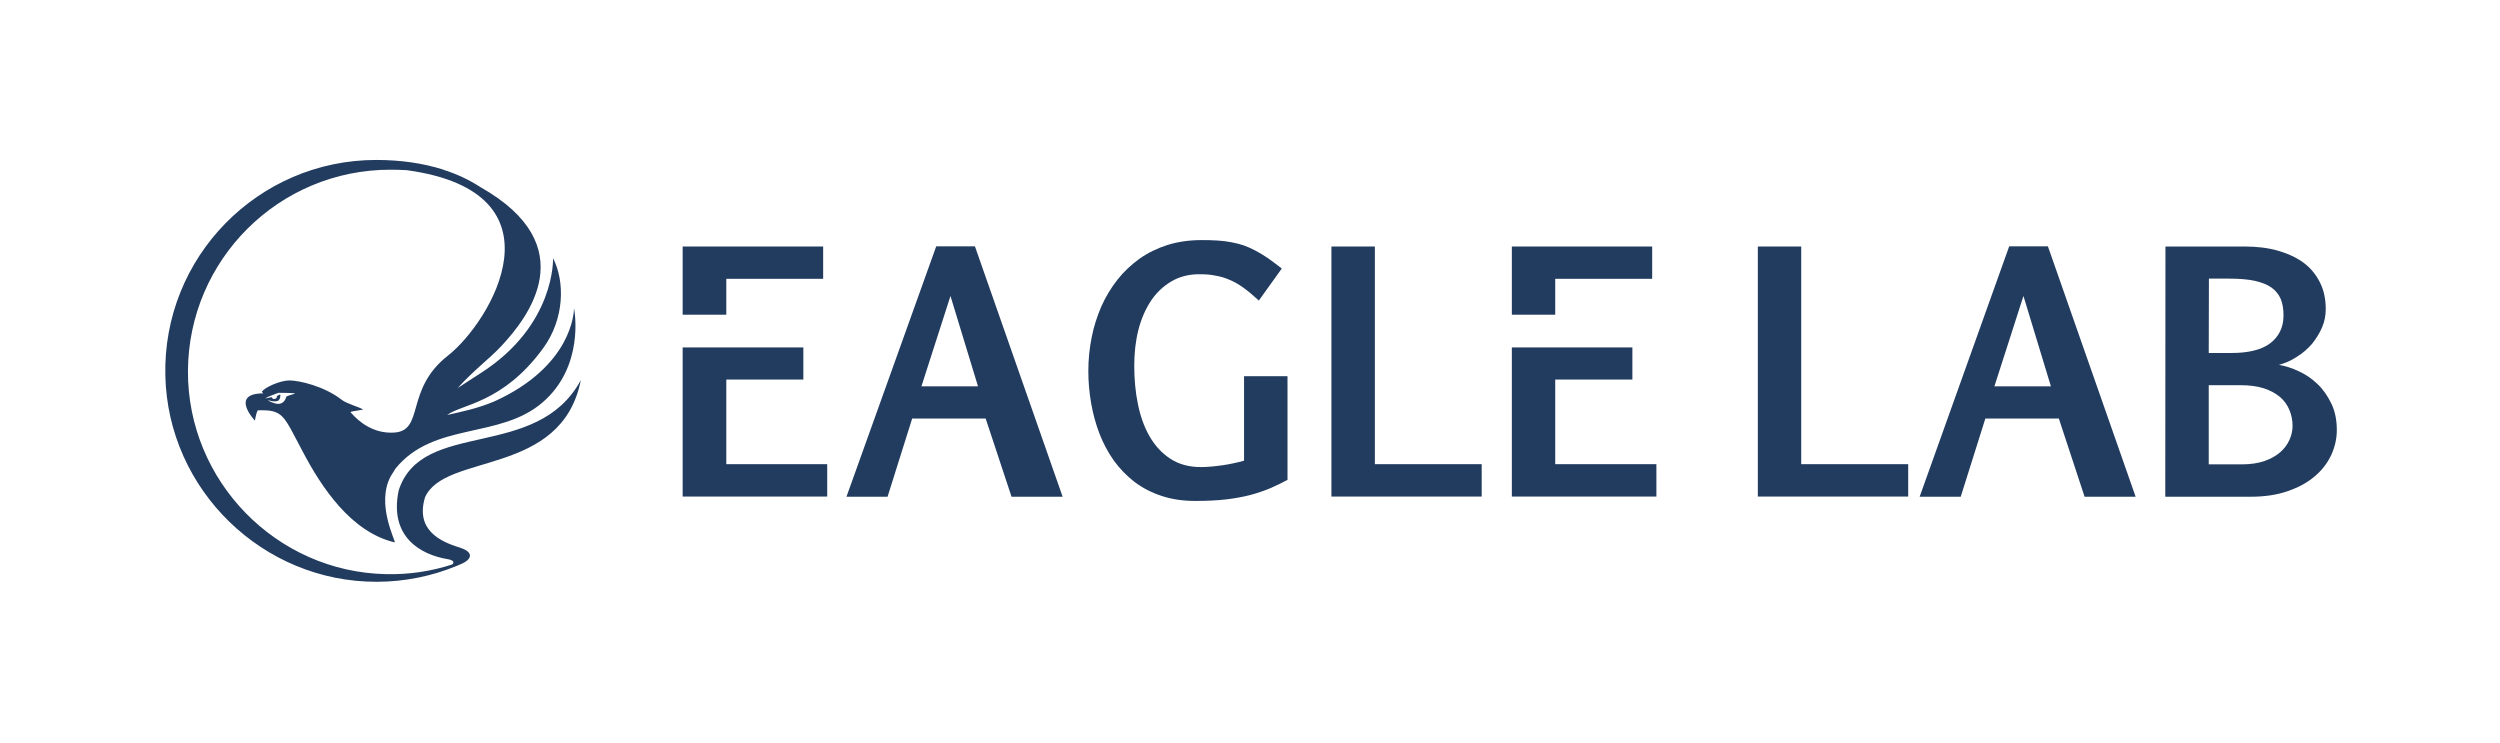 <svg xmlns="http://www.w3.org/2000/svg" xmlns:xlink="http://www.w3.org/1999/xlink" width="148" zoomAndPan="magnify" viewBox="0 0 110.88 33" height="44" preserveAspectRatio="xMidYMid meet" version="1.0"><path fill="#223c60" d="M 25.73 16.875 C 23.777 20.496 18.668 18.574 17.641 21.777 C 17.211 23.828 18.605 24.629 19.824 24.828 C 20.059 24.867 20.133 24.961 20.02 25.062 C 19.094 25.363 18.109 25.516 17.082 25.492 C 12.203 25.395 8.262 21.352 8.285 16.469 C 8.312 11.527 12.324 7.535 17.27 7.535 C 17.516 7.535 17.758 7.543 17.996 7.555 C 25.199 8.539 21.723 14.305 19.824 15.793 C 17.902 17.301 18.805 19.129 17.43 19.207 C 16.535 19.258 15.891 18.75 15.512 18.312 C 15.473 18.262 15.676 18.262 16.066 18.184 C 15.848 18.051 15.348 17.934 15.105 17.746 C 14.328 17.141 13.215 16.891 12.793 16.891 C 12.375 16.891 11.68 17.203 11.566 17.395 C 11.555 17.395 11.637 17.465 11.629 17.465 C 10.121 17.473 11.258 18.676 11.258 18.676 C 11.258 18.676 11.305 18.359 11.383 18.219 C 12.531 18.18 12.52 18.441 13.363 20.016 C 14.211 21.641 15.531 23.625 17.465 24.082 C 17.531 24.051 16.613 22.375 17.293 21.137 C 17.359 21.027 17.43 20.914 17.5 20.805 C 19.195 18.715 22.129 19.512 24.035 17.863 C 25.879 16.27 25.461 13.852 25.426 13.684 C 25.426 13.859 25.344 16.25 21.902 17.816 C 21.145 18.141 20.41 18.285 19.793 18.426 C 20.41 17.949 22.27 17.918 24.062 15.453 C 25.008 14.152 25.027 12.496 24.496 11.465 C 24.496 11.465 24.609 14.438 21.289 16.562 C 21.289 16.562 20.559 17.031 20.258 17.23 C 21.027 16.387 21.688 15.918 22.219 15.344 C 23.371 14.105 25.883 10.922 21.273 8.309 C 20.762 7.977 20.211 7.723 19.621 7.535 C 19.617 7.535 19.617 7.527 19.613 7.527 C 19.613 7.527 19.609 7.527 19.609 7.527 C 18.707 7.242 17.719 7.102 16.645 7.102 C 11.395 7.102 7.156 11.418 7.281 16.688 C 7.402 21.758 11.605 25.844 16.676 25.832 C 17.926 25.828 19.121 25.578 20.211 25.129 C 20.254 25.113 20.43 25.035 20.457 25.023 C 20.496 25.004 20.523 24.988 20.543 24.98 C 20.941 24.754 20.895 24.48 20.344 24.309 C 19.441 24.035 18.387 23.504 18.809 22.086 C 19.684 20.082 24.875 21.188 25.73 16.875 Z M 12.492 17.871 C 12.328 17.973 12.199 17.93 12.043 17.875 C 11.996 17.855 11.844 17.797 11.828 17.766 C 11.828 17.762 12.125 17.867 12.277 17.797 C 12.379 17.75 12.406 17.566 12.379 17.512 C 12.336 17.527 12.215 17.594 12.23 17.59 C 12.254 17.684 12.148 17.711 12.117 17.715 C 12.02 17.719 12.023 17.641 12.012 17.637 C 11.992 17.629 11.711 17.699 11.715 17.688 C 11.879 17.586 12.09 17.527 12.301 17.441 C 12.43 17.434 12.98 17.453 13.035 17.465 C 12.996 17.516 12.82 17.516 12.645 17.617 C 12.633 17.746 12.512 17.863 12.492 17.871 Z M 17.582 20.656 C 17.559 20.691 17.531 20.734 17.504 20.781 C 17.531 20.738 17.559 20.699 17.582 20.656 Z M 17.582 20.656 " fill-opacity="1" fill-rule="nonzero"/><path fill="#223c60" d="M 41.508 10.938 L 43.227 10.938 L 47.121 22.055 L 44.852 22.055 L 43.703 18.582 L 40.441 18.582 L 39.348 22.055 L 37.523 22.055 Z M 40.852 17.152 L 43.363 17.152 L 42.141 13.141 Z M 40.852 17.152 " fill-opacity="1" fill-rule="nonzero"/><path fill="#223c60" d="M 57.113 21.301 C 56.859 21.438 56.598 21.566 56.332 21.68 C 56.062 21.793 55.766 21.895 55.445 21.98 C 55.125 22.062 54.758 22.129 54.363 22.176 C 53.969 22.219 53.516 22.242 53.012 22.242 C 52.457 22.242 51.961 22.168 51.508 22.016 C 51.051 21.867 50.656 21.656 50.309 21.395 C 49.957 21.121 49.652 20.805 49.391 20.445 C 49.133 20.078 48.922 19.68 48.758 19.258 C 48.594 18.828 48.469 18.379 48.387 17.906 C 48.305 17.43 48.262 16.957 48.262 16.477 C 48.262 15.965 48.312 15.469 48.41 14.98 C 48.504 14.492 48.656 14.035 48.84 13.605 C 49.035 13.168 49.273 12.777 49.555 12.418 C 49.84 12.055 50.172 11.75 50.539 11.484 C 50.91 11.223 51.328 11.02 51.781 10.875 C 52.242 10.734 52.742 10.66 53.277 10.66 C 53.547 10.66 53.793 10.664 54.008 10.68 C 54.23 10.695 54.434 10.719 54.625 10.758 C 54.82 10.793 54.996 10.84 55.168 10.898 C 55.34 10.961 55.512 11.035 55.691 11.133 C 55.867 11.223 56.047 11.336 56.234 11.461 C 56.418 11.59 56.629 11.75 56.852 11.922 L 55.832 13.344 C 55.586 13.117 55.363 12.93 55.152 12.777 C 54.945 12.629 54.738 12.508 54.535 12.426 C 54.336 12.336 54.121 12.273 53.902 12.238 C 53.695 12.191 53.457 12.176 53.188 12.176 C 52.727 12.176 52.309 12.281 51.953 12.492 C 51.594 12.703 51.289 12.988 51.043 13.355 C 50.797 13.727 50.613 14.152 50.484 14.648 C 50.359 15.145 50.301 15.672 50.301 16.242 C 50.301 16.836 50.352 17.41 50.465 17.949 C 50.574 18.492 50.746 18.965 50.984 19.379 C 51.223 19.793 51.527 20.121 51.906 20.371 C 52.289 20.617 52.734 20.738 53.262 20.738 C 53.406 20.738 53.562 20.73 53.73 20.715 C 53.895 20.699 54.066 20.68 54.23 20.656 C 54.402 20.633 54.566 20.598 54.723 20.566 C 54.879 20.535 55.035 20.492 55.176 20.453 L 55.176 16.703 L 57.105 16.703 L 57.105 21.301 Z M 57.113 21.301 " fill-opacity="1" fill-rule="nonzero"/><path fill="#223c60" d="M 65.734 22.047 L 59.055 22.047 L 59.055 10.945 L 60.984 10.945 L 60.984 20.609 L 65.727 20.609 L 65.727 22.047 Z M 65.734 22.047 " fill-opacity="1" fill-rule="nonzero"/><path fill="#223c60" d="M 84.664 22.047 L 77.988 22.047 L 77.988 10.945 L 79.914 10.945 L 79.914 20.609 L 84.664 20.609 Z M 84.664 22.047 " fill-opacity="1" fill-rule="nonzero"/><path fill="#223c60" d="M 89.148 10.938 L 90.867 10.938 L 94.762 22.055 L 92.496 22.055 L 91.352 18.582 L 88.09 18.582 L 86.996 22.055 L 85.172 22.055 Z M 88.492 17.152 L 91 17.152 L 89.781 13.141 Z M 88.492 17.152 " fill-opacity="1" fill-rule="nonzero"/><path fill="#223c60" d="M 99.594 10.945 C 100.145 10.945 100.641 11.004 101.09 11.133 C 101.535 11.262 101.914 11.441 102.227 11.672 C 102.539 11.906 102.777 12.199 102.949 12.547 C 103.121 12.891 103.203 13.281 103.203 13.727 C 103.203 14.004 103.152 14.273 103.039 14.539 C 102.926 14.801 102.777 15.039 102.594 15.266 C 102.406 15.484 102.184 15.68 101.93 15.836 C 101.676 16.004 101.41 16.125 101.125 16.199 C 101.41 16.25 101.707 16.34 102.004 16.484 C 102.309 16.621 102.586 16.809 102.832 17.047 C 103.082 17.281 103.285 17.574 103.449 17.914 C 103.613 18.25 103.695 18.641 103.695 19.094 C 103.695 19.469 103.613 19.836 103.449 20.199 C 103.285 20.551 103.039 20.875 102.719 21.145 C 102.398 21.422 101.996 21.641 101.52 21.805 C 101.043 21.973 100.492 22.055 99.867 22.055 L 96.078 22.055 L 96.086 10.945 Z M 98.016 12.371 L 98.008 15.672 L 99.035 15.672 C 99.383 15.672 99.695 15.641 99.98 15.574 C 100.262 15.508 100.5 15.41 100.703 15.266 C 100.902 15.125 101.051 14.949 101.164 14.738 C 101.273 14.531 101.328 14.281 101.328 13.996 C 101.328 13.727 101.289 13.484 101.207 13.281 C 101.117 13.07 100.984 12.906 100.797 12.77 C 100.613 12.637 100.359 12.539 100.055 12.469 C 99.75 12.402 99.363 12.371 98.898 12.371 Z M 98.008 17.102 L 98.008 20.617 L 99.488 20.617 C 99.875 20.617 100.203 20.566 100.484 20.469 C 100.77 20.371 101 20.234 101.184 20.078 C 101.371 19.91 101.504 19.73 101.594 19.527 C 101.684 19.324 101.73 19.121 101.73 18.91 C 101.73 18.664 101.684 18.43 101.594 18.215 C 101.504 17.988 101.371 17.801 101.18 17.633 C 100.984 17.469 100.754 17.34 100.457 17.242 C 100.156 17.145 99.809 17.102 99.398 17.102 Z M 98.008 17.102 " fill-opacity="1" fill-rule="nonzero"/><path fill="#223c60" d="M 32.188 13.973 L 32.188 12.379 L 36.488 12.379 L 36.488 10.945 L 30.25 10.945 L 30.25 13.973 Z M 32.188 13.973 " fill-opacity="1" fill-rule="nonzero"/><path fill="#223c60" d="M 32.188 20.609 L 32.188 16.852 L 35.609 16.852 L 35.609 15.426 L 30.25 15.426 L 30.25 22.047 L 36.668 22.047 L 36.668 20.609 Z M 32.188 20.609 " fill-opacity="1" fill-rule="nonzero"/><path fill="#223c60" d="M 68.992 13.973 L 68.992 12.379 L 73.297 12.379 L 73.297 10.945 L 67.066 10.945 L 67.066 13.973 Z M 68.992 13.973 " fill-opacity="1" fill-rule="nonzero"/><path fill="#223c60" d="M 68.992 20.609 L 68.992 16.852 L 72.418 16.852 L 72.418 15.426 L 67.066 15.426 L 67.066 22.047 L 73.484 22.047 L 73.484 20.609 Z M 68.992 20.609 " fill-opacity="1" fill-rule="nonzero"/></svg>